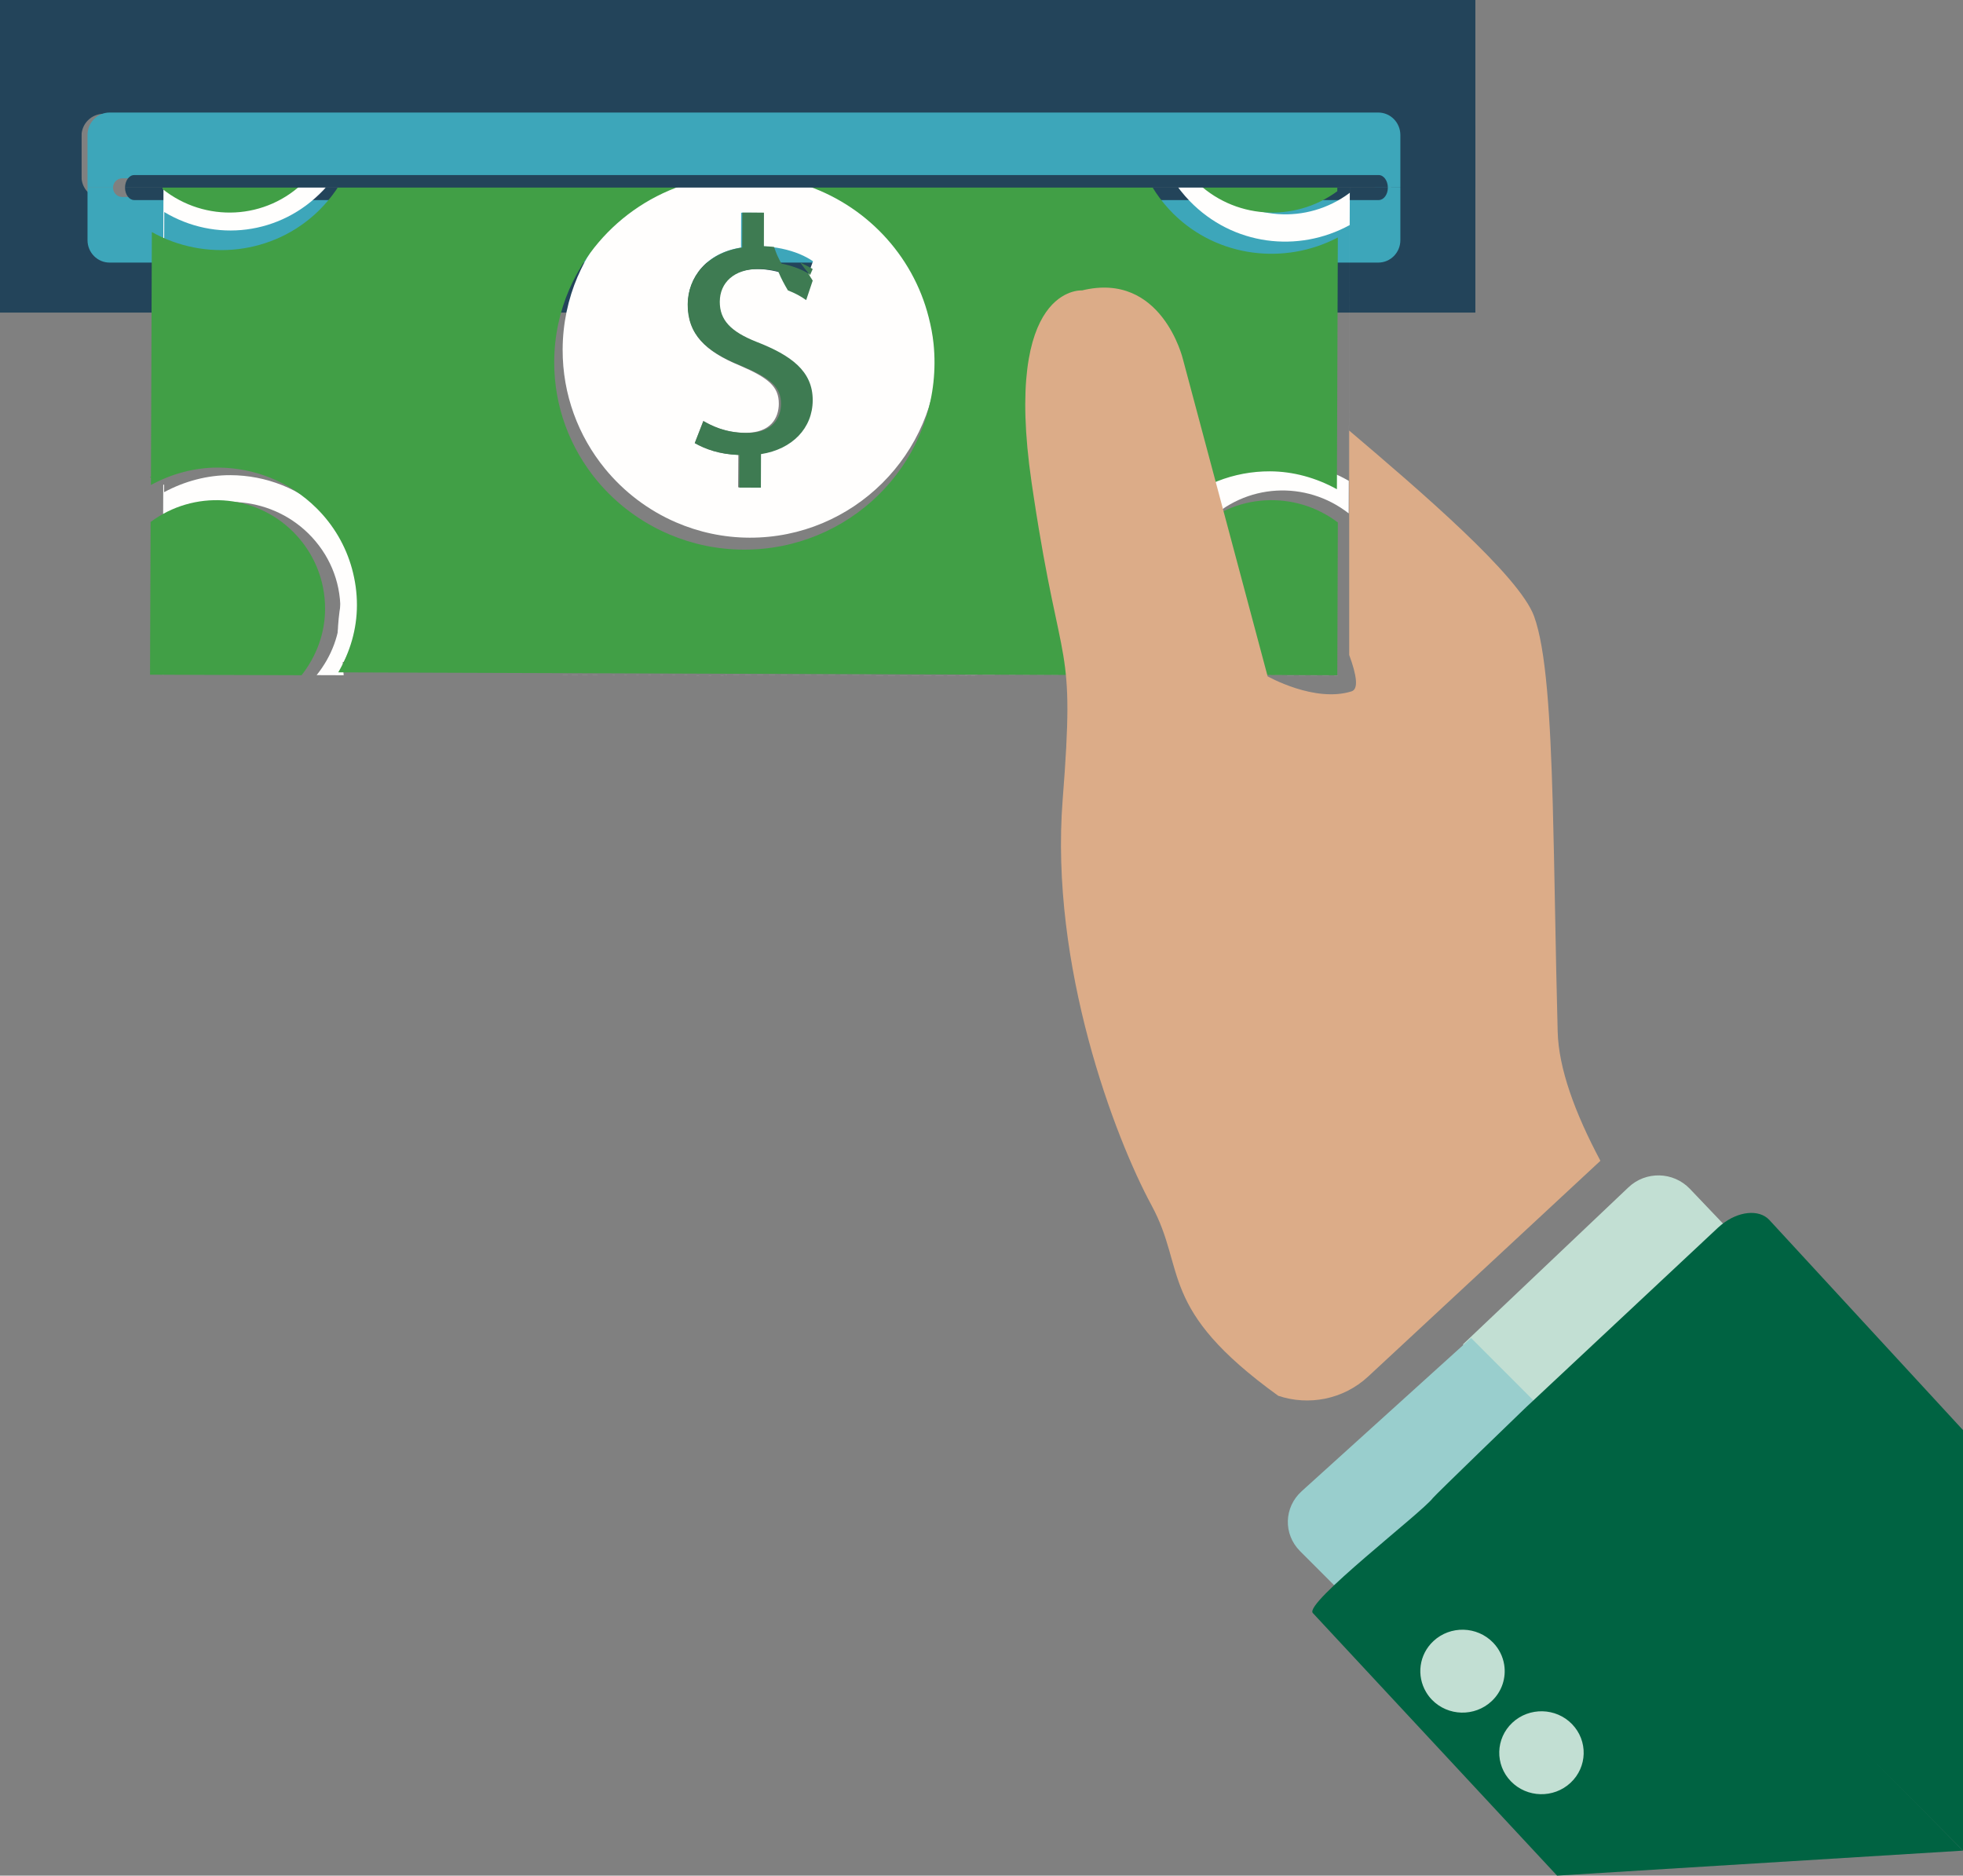 <?xml version="1.0" encoding="UTF-8"?>
<svg width="157px" height="150px" viewBox="0 0 157 150" version="1.1" xmlns="http://www.w3.org/2000/svg" xmlns:xlink="http://www.w3.org/1999/xlink">
    
    <rect x="0" y="0" width="157" height="150" fill="#808080" stroke="none"/>
    
    <g id="Footer-Links---Contact-Us,-FAQs,-ATM-Locator" stroke="none" stroke-width="1" fill="none" fill-rule="evenodd">
        <g id="Contact-Us-" transform="translate(-803, -789)">
            <g id="Group-12" transform="translate(803, 789)">
                <path d="M6.518,14.131 C6.518,15.106 7.308,15.897 8.283,15.897 L109.716,15.897 C110.692,15.897 111.482,15.106 111.482,14.131 L111.482,10 L118,10 L118,25 L0,25 L0,10 L6.518,10 L6.518,14.131" id="Fill-84-Copy" fill="#23445A"></path>
                <path d="M109.959,15.008 C109.959,15.419 109.63,15.753 109.225,15.753 L9.775,15.753 C9.37,15.753 9.041,15.419 9.041,15.008 C9.041,15.005 9.042,15.003 9.042,15 L7,15 L7,19.208 C7,20.198 7.791,21 8.766,21 L110.234,21 C111.21,21 112,20.198 112,19.208 L112,15 L109.958,15 C109.958,15.003 109.959,15.005 109.959,15.008" id="Fill-85-Copy" fill="#3DA6BA"></path>
                <path d="M10.735,16 L110.265,16 C110.671,16 111,15.557 111,15.01 C111,15.007 111,15.003 111,15 L10,15 C10,15.003 10,15.007 10,15.01 C10,15.557 10.329,16 10.735,16" id="Fill-86-Copy" fill="#23445A"></path>
                <path d="M13.137,16.958 C17.179,19.382 22.403,18.833 25.857,15.212 C27.873,13.091 28.989,10.275 29,7.279 C29.006,5.421 28.542,3.652 27.75,2.056 L25.312,2.047 C26.336,3.568 26.906,5.369 26.899,7.267 C26.891,9.682 25.997,11.938 24.379,13.636 C21.301,16.865 16.478,17.06 13.149,14.314 L13.191,2 L13.119,2 L13,37 L13.069,36.967 L13.137,16.958" id="Fill-87-Copy" fill="#FFFEFD"></path>
                <path d="M29,45.884 C28.508,44.121 27.559,42.499 26.199,41.169 C24.065,39.073 21.25,38.011 18.426,38 C16.595,37.994 14.775,38.475 13.126,39.361 L13.128,38.747 L13.057,38.779 L13,53.948 L13.074,53.949 L13.119,41.866 C16.584,39.33 21.518,39.581 24.66,42.661 C26.318,44.294 27.233,46.455 27.225,48.755 C27.218,50.684 26.524,52.496 25.323,53.992 L27.489,54 C27.181,51.183 27.725,48.368 29,45.884" id="Fill-88-Copy" fill="#FFFEFD"></path>
                <path d="M23.462,42.548 C20.354,39.436 15.473,39.182 12.044,41.745 L12,53.957 L24.118,54 C25.307,52.488 25.993,50.656 26,48.707 C26.008,46.383 25.103,44.198 23.462,42.548" id="Fill-89-Copy" fill="#419F46"></path>
                <path d="M24.972,3.001 L13.001,2.95 L13,2.998 L25,3.05 C24.991,3.035 24.982,3.018 24.972,3.001" id="Fill-90-Copy" fill="#3E7B52"></path>
                <path d="M24.434,14.45 C26.082,12.779 26.992,10.56 27,8.182 C27.007,6.315 26.427,4.542 25.385,3.046 L13.042,3 L13,15.117 C16.389,17.82 21.3,17.627 24.434,14.45" id="Fill-91-Copy" fill="#419F46"></path>
                <polyline id="Fill-92-Copy" fill="#FFFEFD" points="95.001 53.975 106.999 54.028 107 54.026 95 53.972 95.001 53.975"></polyline>
                <path d="M95.146,16.073 C98.6,19.64 103.829,20.255 107.947,17.999 L107.874,38.455 C106.252,37.52 104.465,37.007 102.662,37 C99.879,36.99 97.1,38.074 94.976,40.238 C93.649,41.589 92.712,43.238 92.205,45.036 L93.966,49 C93.936,48.709 93.918,48.415 93.919,48.117 C93.928,45.727 94.836,43.485 96.487,41.797 C99.603,38.622 104.468,38.397 107.866,41.056 L107.867,41.057 L108,3.055 L107.998,3.056 L107.956,15.418 C104.546,17.979 99.733,17.692 96.668,14.52 C95.034,12.822 94.136,10.576 94.143,8.178 C94.151,6.295 94.74,4.511 95.794,3.009 L93.31,3 C92.491,4.578 92.003,6.33 92,8.175 C91.989,11.152 93.107,13.954 95.146,16.073" id="Fill-93-Copy" fill="#FFFEFD"></path>
                <path d="M43.989,52.997 L27.504,52.932 C28.414,51.188 28.945,49.229 28.948,47.167 C28.952,46.08 28.814,45.021 28.561,44 C27.313,46.734 26.781,49.833 27.083,52.933 L44,53 C43.998,52.999 43.995,52.998 43.989,52.997" id="Fill-94-Copy" fill="#FFFEFD"></path>
                <path d="M49,53.98 C49,53.98 49.003,53.98 49.003,53.981 L58,54.02 C58,54.02 58,54.02 58,54.019 L49,53.98" id="Fill-95-Copy" fill="#FFFEFD"></path>
                <polyline id="Fill-96-Copy" fill="#FFFEFD" points="94.999 53.998 95.001 54.002 94.999 53.998"></polyline>
                <polyline id="Fill-97-Copy" fill="#FFFEFD" points="93 48 93 48 91 45 93 48"></polyline>
                <path d="M77,53.994 C77,53.995 77,53.995 77,53.997 L80,54.006 C80,54.005 79.998,54.003 79.998,54.003 L77,53.994" id="Fill-98-Copy" fill="#FFFEFD"></path>
                <path d="M94.733,53.996 C93.663,52.593 92.993,50.942 92.823,49.175 L90.937,45 C90.639,46.039 90.477,47.126 90.472,48.237 C90.465,50.289 91.024,52.242 91.995,53.987 L79,53.939 C79,53.939 79.002,53.941 79.002,53.941 L95,54 L94.999,53.997 L94.733,53.996" id="Fill-99-Copy" fill="#FFFEFD"></path>
                <path d="M58,53.955 C58,53.956 58,53.956 58,53.957 L78,54.045 C78,54.043 78,54.043 78,54.042 L58,53.955" id="Fill-100-Copy" fill="#FFFEFD"></path>
                <path d="M64.555,20.607 C64.723,20.699 64.882,20.792 65.023,20.894 L64.924,21.163 L64.372,22.684 C63.943,22.398 63.414,22.132 62.825,21.926 C62.134,21.681 61.357,21.519 60.545,21.516 C58.646,21.51 57.525,22.603 57.52,24.13 C57.515,25.6 58.384,26.519 60.364,27.327 C63.092,28.413 64.771,29.678 64.761,32.004 C64.755,34.227 63.174,35.912 60.733,36.303 L60.724,38.982 L59.035,38.975 L59.051,36.377 C57.464,36.32 56.371,35.887 55.569,35.428 L56.247,33.664 C56.806,33.985 57.9,34.607 59.616,34.613 C61.676,34.62 62.286,33.387 62.29,32.289 C62.294,30.925 61.479,30.228 59.152,29.227 C56.399,28.09 55.011,26.721 55.019,24.338 C55.029,22.193 56.509,20.219 59.267,19.801 L59.277,17.01 L60.963,17.015 L60.958,19.696 C61.223,19.703 61.488,19.726 61.75,19.759 C62.797,19.882 63.799,20.19 64.555,20.607 Z M48.387,37.483 C49.899,39.331 51.842,40.811 54.063,41.772 C55.869,42.553 57.855,42.994 59.944,43 C68.211,43.031 74.97,36.321 75,28.053 C75.002,27.533 74.977,27.019 74.927,26.515 C74.855,25.784 74.714,25.077 74.541,24.382 C73.286,19.348 69.498,15.306 64.596,13.725 C64.579,13.719 64.56,13.71 64.54,13.704 C63.124,13.254 61.617,13.007 60.052,13 C53.872,12.979 48.542,16.717 46.229,22.06 C46.218,22.081 46.21,22.102 46.198,22.122 C45.434,23.912 45.008,25.879 45,27.944 C44.987,31.558 46.26,34.883 48.387,37.483 L48.387,37.483 Z" id="Fill-101-Copy" fill="#FFFEFD"></path>
                <path d="M45.01,53.994 L48,54.009 C48,54.008 47.998,54.007 47.998,54.007 L45,53.991 C45.005,53.992 45.007,53.993 45.01,53.994" id="Fill-102-Copy" fill="#FFFEFD"></path>
                <path d="M107,3 L95.027,2.95 C95.018,2.965 95.009,2.981 95,2.998 L107,3.05 L107,3" id="Fill-103-Copy" fill="#3E7B52"></path>
                <path d="M95.551,14.403 C98.648,17.545 103.512,17.829 106.957,15.292 L107,3.046 L94.668,3 C93.603,4.487 93.007,6.255 93,8.121 C92.993,10.496 93.9,12.721 95.551,14.403" id="Fill-104-Copy" fill="#419F46"></path>
                <path d="M95.577,42.502 C93.921,44.143 93.009,46.323 93,48.647 C92.999,48.936 93.017,49.222 93.047,49.505 L95.086,53.957 L106.956,54 L107,41.783 L106.999,41.782 C103.589,39.196 98.705,39.415 95.577,42.502" id="Fill-105-Copy" fill="#419F46"></path>
                <polyline id="Fill-106-Copy" fill="#3E7B52" points="95 54 95 54 93 50 95 54"></polyline>
                <path d="M94.756,53.999 L95,54 L93,50 C93.156,51.466 93.772,52.835 94.756,53.999" id="Fill-107-Copy" fill="#3E7B52"></path>
                <path d="M92,3.839 L28,3 C28.007,3.052 28.013,3.109 28.019,3.161 L91.98,4 C91.987,3.952 91.992,3.891 92,3.839" id="Fill-108-Copy" fill="#3E7B52"></path>
                <path d="M59.587,14.012 C61.173,14.019 62.701,14.266 64.137,14.715 L64.193,14.735 C69.163,16.313 73.004,20.348 74.276,25.372 C74.452,26.067 74.594,26.772 74.667,27.501 C74.718,28.004 74.743,28.518 74.741,29.037 C74.711,37.289 67.858,43.987 59.477,43.956 C57.359,43.95 55.346,43.51 53.514,42.73 C51.263,41.771 49.293,40.294 47.76,38.45 C45.604,35.854 44.313,32.535 44.326,28.928 C44.334,26.867 44.766,24.903 45.541,23.117 C45.553,23.097 45.561,23.076 45.572,23.055 C47.917,17.721 53.321,13.99 59.587,14.012 Z M12.073,38.158 L12.07,38.787 C13.74,37.879 15.584,37.387 17.438,37.394 C20.298,37.405 23.149,38.492 25.311,40.637 C26.687,41.999 27.648,43.659 28.147,45.463 C28.408,46.413 28.551,47.397 28.547,48.409 C28.544,50.326 27.995,52.148 27.053,53.77 L44.11,53.83 L47.824,53.843 L56.813,53.876 L77.154,53.948 L79.372,53.955 L91.837,54 C90.906,52.37 90.369,50.545 90.377,48.627 C90.381,47.589 90.537,46.574 90.822,45.602 C91.343,43.833 92.306,42.21 93.67,40.88 C95.853,38.75 98.709,37.684 101.569,37.694 C103.422,37.7 105.259,38.205 106.925,39.125 L107,18.992 C102.768,21.212 97.395,20.607 93.845,17.096 C91.749,15.011 90.601,12.253 90.612,9.323 C90.615,7.507 91.117,5.783 91.958,4.23 L27.472,4 C28.302,5.559 28.789,7.288 28.783,9.103 C28.771,12.03 27.601,14.781 25.486,16.854 C21.864,20.392 16.384,20.928 12.145,18.559 L12.073,38.108 L12,38.141 L12,38.191 L12.073,38.158 L12.073,38.158 Z" id="Fill-109-Copy" fill="#419F46"></path>
                <path d="M65,22.441 C64.877,22.258 64.764,22.064 64.652,21.87 C63.937,21.442 62.99,21.127 62,21 C62.086,21.258 62.162,21.516 62.269,21.768 C62.483,22.28 62.74,22.758 63.016,23.223 C63.573,23.435 64.072,23.707 64.478,24 L65,22.441" id="Fill-110-Copy" fill="#3E7B52"></path>
                <path d="M65,21.515 C64.699,21.333 64.358,21.164 64,21 C64.254,21.339 64.509,21.679 64.787,22 L65,21.515" id="Fill-111-Copy" fill="#3E7B52"></path>
                <path d="M61.909,19.752 C61.64,19.72 61.368,19.697 61.096,19.69 L61.101,17.006 L59.371,17 L59.36,19.795 C56.53,20.213 55.01,22.19 55,24.337 C54.992,26.723 56.416,28.094 59.242,29.233 C61.631,30.235 62.467,30.933 62.463,32.299 C62.46,33.398 61.833,34.632 59.719,34.626 C57.958,34.619 56.835,33.996 56.26,33.675 L55.565,35.441 C56.388,35.901 57.51,36.335 59.139,36.391 L59.123,38.993 L60.856,39 L60.865,36.317 C63.371,35.926 64.993,34.239 65,32.014 C65.01,29.684 63.286,28.418 60.487,27.33 C58.455,26.521 57.562,25.602 57.568,24.129 C57.573,22.601 58.723,21.506 60.673,21.512 C61.505,21.515 62.303,21.677 63.013,21.922 C62.713,21.469 62.434,21.002 62.202,20.502 C62.086,20.256 62.003,20.004 61.909,19.752" id="Fill-112-Copy" fill="#3E7B52"></path>
                <path d="M6.518,10.869 C6.518,9.893 7.308,9.103 8.283,9.103 L109.716,9.103 C110.692,9.103 111.482,9.893 111.482,10.869 L111.482,15 L118,15 L118,0 L0,0 L0,15 L6.518,15 L6.518,10.869" id="Fill-113-Copy" fill="#23445A"></path>
                <path d="M110.234,9 L8.766,9 C7.791,9 7,9.804 7,10.797 L7,15 L9.042,15 C9.046,14.591 9.372,14.261 9.775,14.261 L109.225,14.261 C109.627,14.261 109.954,14.591 109.958,15 L112,15 L112,10.797 C112,9.804 111.21,9 110.234,9" id="Fill-114-Copy" fill="#3DA6BA"></path>
                <path d="M110.266,14 L10.734,14 C10.331,14 10.004,14.446 10,15 L111,15 C110.996,14.446 110.669,14 110.266,14" id="Fill-115-Copy" fill="#23445A"></path>
                <path d="M112.357,130.126 C113.808,128.73 119.285,128.559 120.665,130.027 C121.192,130.591 120.89,134.245 121,134.955 L118.916,136.962 C117.632,138.196 115.707,138.324 114.289,137.377 C113.457,135.94 111.112,131.323 112.357,130.126" id="Fill-116-Copy" fill="#C2DFD3"></path>
                <polyline id="Fill-117-Copy" fill="#37B7CE" points="127.798 118.442 122 112 131 122 127.798 118.442"></polyline>
                <path d="M122.395,112.841 L122.225,113 L117,107.517 L130.239,94.958 C131.63,93.633 133.837,93.69 135.161,95.079 L138,98.059 C137.899,98.137 137.803,98.223 137.707,98.313 L122.395,112.841" id="Fill-118-Copy" fill="#C2DFD3"></path>
                <path d="M107.504,126.372 C107.285,126.57 107.094,126.783 106.928,127 L103.979,124.05 C102.626,122.692 102.682,120.548 104.107,119.257 L117.654,107 L123,112.35 L107.504,126.372" id="Fill-119-Copy" fill="#99CECD"></path>
                <path d="M119.813,136.883 C121.242,135.563 125.655,134.192 127.014,135.581 C128.374,136.97 128.321,143.259 126.892,144.579 C125.461,145.9 121.734,143.816 120.373,142.426 C119.012,141.039 118.382,138.202 119.813,136.883" id="Fill-120-Copy" fill="#C2DFD3"></path>
                <path d="M86.539,23.226 C92.931,21.664 94.61,28.724 94.61,28.724 L101.385,54.088 C101.385,54.088 105.145,56.222 108.099,55.289 C108.666,55.109 108.514,54.016 107.907,52.376 L107.907,34.434 C113.544,39.223 121.502,46.027 122.693,49.279 C123.648,51.89 123.992,57.249 124.188,64.264 C124.337,69.561 124.403,75.799 124.583,82.518 C124.661,85.439 125.953,88.991 128,92.832 C123.672,96.853 115.025,104.885 109.427,110.083 C107.43,111.936 104.653,112.436 102.233,111.625 C92.546,104.631 94.912,101.583 92.106,96.407 C89.172,90.997 83.946,77.27 84.992,63.947 C86.014,50.961 84.87,54.21 82.677,39.73 C82.621,39.355 82.562,38.977 82.505,38.578 C80.198,22.757 86.539,23.226 86.539,23.226" id="Fill-121-Copy" fill="#DCAC88"></path>
                <path d="M151,142.889 C150.97,142.927 150.94,142.964 150.91,143 L131,123 L151,142.889" id="Fill-122-Copy" fill="#37B7CE"></path>
                <polyline id="Fill-123-Copy" fill="#37B7CE" points="131 122 122 112 131 122"></polyline>
                <path d="M114.644,131.244 C115.995,129.983 118.132,130.038 119.417,131.364 C119.907,131.872 120.202,132.491 120.305,133.132 C120.47,134.172 120.132,135.272 119.297,136.051 C117.945,137.313 115.808,137.26 114.523,135.932 C114.339,135.743 114.186,135.536 114.058,135.32 C113.283,134.021 113.486,132.325 114.644,131.244 Z M120.96,137.768 C122.311,136.507 124.45,136.559 125.733,137.886 C127.018,139.215 126.964,141.312 125.613,142.574 C124.262,143.836 122.124,143.785 120.839,142.455 C119.554,141.129 119.608,139.029 120.96,137.768 Z M124.533,150 L157,148 L131.755,122.44 L122.617,113 L122,112.594 C121.787,112.792 114.767,119.577 114.605,119.796 C113.732,120.963 104.251,128.23 105,129 L124.533,150 Z" id="Fill-124-Copy" fill="#006342"></path>
                <polyline id="Fill-125-Copy" fill="#182E41" points="131 122 122 112 131 122"></polyline>
                <path d="M141.493,97.544 C140.66,96.683 139.023,96.869 137.703,97.924 C137.602,98.003 137.504,98.087 137.408,98.177 L122,112.594 L131.208,122.122 L157,148 L157,114.368 L141.493,97.544" id="Fill-126-Copy" fill="#006342"></path>
            </g>
        </g>
    </g>
</svg>